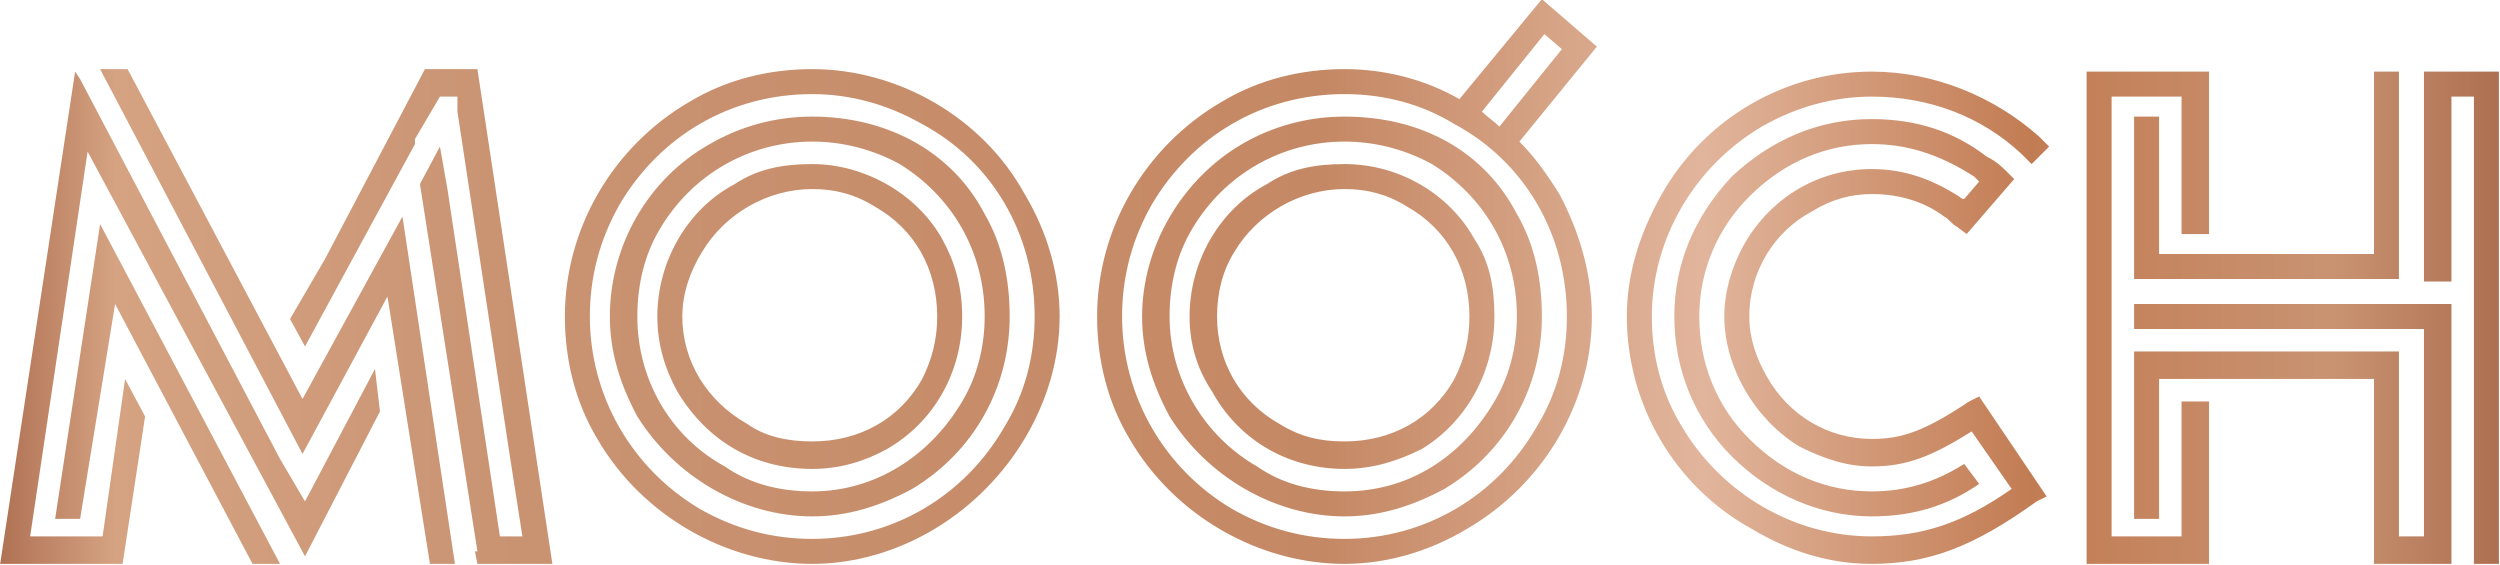 <?xml version="1.0" encoding="UTF-8" standalone="no"?><svg xmlns="http://www.w3.org/2000/svg" xmlns:xlink="http://www.w3.org/1999/xlink" xmlns:serif="http://www.serif.com/" width="100%" height="100%" viewBox="0 0 628 142" version="1.1" xml:space="preserve" style="fill-rule:evenodd;clip-rule:evenodd;stroke-linejoin:round;stroke-miterlimit:2;"><g transform="matrix(1,0,0,1,-318.72,-45.221)"><g transform="matrix(2.667,0,0,2.667,3.13777e-13,0)"><g transform="matrix(235.353,0,0,-235.353,119.52,43.471)"><path d="M0.584,0.073C0.57,0.081 0.554,0.085 0.538,0.085C0.521,0.085 0.504,0.081 0.489,0.072C0.458,0.054 0.439,0.021 0.439,-0.014C0.439,-0.031 0.443,-0.048 0.452,-0.063C0.47,-0.094 0.504,-0.113 0.538,-0.113C0.555,-0.113 0.572,-0.108 0.587,-0.099C0.618,-0.081 0.637,-0.048 0.637,-0.014C0.637,0.003 0.632,0.02 0.624,0.035C0.619,0.043 0.614,0.05 0.608,0.056L0.639,0.094L0.617,0.113L0.584,0.073ZM0.593,0.068L0.618,0.099L0.625,0.093L0.6,0.062C0.598,0.064 0.595,0.066 0.593,0.068ZM0.493,-0.091C0.466,-0.075 0.449,-0.046 0.449,-0.014C0.449,0.002 0.453,0.017 0.461,0.031C0.477,0.058 0.505,0.075 0.538,0.075C0.554,0.075 0.569,0.071 0.582,0.063C0.61,0.048 0.627,0.019 0.627,-0.014C0.627,-0.03 0.623,-0.045 0.615,-0.058C0.599,-0.086 0.57,-0.103 0.538,-0.103C0.522,-0.103 0.507,-0.099 0.493,-0.091ZM0.276,0.072C0.245,0.054 0.226,0.021 0.226,-0.014C0.226,-0.031 0.23,-0.048 0.239,-0.063C0.257,-0.094 0.291,-0.113 0.325,-0.113C0.342,-0.113 0.359,-0.108 0.374,-0.099C0.404,-0.081 0.424,-0.048 0.424,-0.014C0.424,0.003 0.419,0.02 0.41,0.035C0.393,0.066 0.359,0.085 0.325,0.085C0.308,0.085 0.291,0.081 0.276,0.072ZM0.28,-0.091C0.253,-0.075 0.236,-0.046 0.236,-0.014C0.236,0.002 0.24,0.017 0.248,0.031C0.264,0.058 0.292,0.075 0.325,0.075C0.34,0.075 0.355,0.071 0.369,0.063C0.397,0.048 0.414,0.019 0.414,-0.014C0.414,-0.03 0.41,-0.045 0.402,-0.058C0.386,-0.086 0.357,-0.103 0.325,-0.103C0.309,-0.103 0.294,-0.099 0.28,-0.091ZM0.17,0.085L0.13,0.009L0.116,-0.015L0.122,-0.026L0.141,0.009L0.166,0.055L0.166,0.057L0.176,0.074L0.183,0.074L0.183,0.068L0.204,-0.07L0.209,-0.102L0.2,-0.102L0.179,0.037L0.176,0.054L0.168,0.039L0.191,-0.108L0.19,-0.108L0.191,-0.113L0.221,-0.113L0.191,0.085L0.17,0.085ZM0.04,0.085L0.121,-0.069L0.155,-0.006L0.172,-0.113L0.182,-0.113L0.161,0.026L0.121,-0.047L0.051,0.085L0.04,0.085ZM0.97,0.084L0.97,0L0.981,0L0.981,0.074L0.99,0.074L0.99,-0.113L1,-0.113L1,0.084L0.97,0.084ZM0.95,0.084L0.95,0.011L0.864,0.011L0.864,0.066L0.854,0.066L0.854,0.001L0.96,0.001L0.96,0.084L0.95,0.084ZM0.835,0.084L0.835,-0.113L0.884,-0.113L0.884,-0.048L0.873,-0.048L0.873,-0.102L0.845,-0.102L0.845,0.074L0.873,0.074L0.873,0.019L0.884,0.019L0.884,0.084L0.835,0.084ZM0,-0.113L0.049,-0.113L0.058,-0.054L0.05,-0.039L0.041,-0.102L0.012,-0.102L0.035,0.052L0.122,-0.11L0.152,-0.052L0.15,-0.035L0.122,-0.088L0.112,-0.071L0.032,0.081L0.03,0.084L0,-0.113ZM0.665,0.035C0.656,0.019 0.651,0.003 0.651,-0.014C0.651,-0.049 0.67,-0.082 0.701,-0.099C0.716,-0.108 0.732,-0.113 0.749,-0.113C0.772,-0.113 0.79,-0.106 0.815,-0.088L0.819,-0.086L0.792,-0.046L0.788,-0.048C0.77,-0.06 0.761,-0.063 0.749,-0.063C0.732,-0.063 0.716,-0.054 0.707,-0.038C0.703,-0.031 0.7,-0.023 0.7,-0.014C0.7,0.004 0.71,0.02 0.725,0.028C0.733,0.033 0.741,0.035 0.749,0.035C0.76,0.035 0.77,0.032 0.778,0.026C0.78,0.025 0.781,0.023 0.783,0.022L0.787,0.019L0.806,0.041L0.803,0.044C0.801,0.046 0.799,0.048 0.795,0.05C0.782,0.06 0.767,0.065 0.749,0.065C0.728,0.065 0.709,0.057 0.693,0.042C0.678,0.026 0.67,0.007 0.67,-0.014C0.67,-0.035 0.678,-0.055 0.693,-0.07C0.708,-0.085 0.728,-0.094 0.749,-0.094C0.765,-0.094 0.779,-0.09 0.792,-0.081L0.786,-0.073C0.775,-0.08 0.763,-0.084 0.749,-0.084C0.731,-0.084 0.714,-0.077 0.7,-0.063C0.687,-0.05 0.68,-0.033 0.68,-0.014C0.68,0.004 0.687,0.021 0.7,0.034C0.714,0.048 0.731,0.055 0.749,0.055C0.763,0.055 0.776,0.051 0.79,0.042L0.792,0.04L0.786,0.033C0.785,0.033 0.784,0.034 0.784,0.034C0.773,0.041 0.762,0.045 0.749,0.045C0.728,0.045 0.709,0.034 0.698,0.015C0.693,0.006 0.69,-0.004 0.69,-0.014C0.69,-0.034 0.702,-0.055 0.72,-0.066C0.73,-0.071 0.739,-0.074 0.749,-0.074C0.763,-0.074 0.773,-0.07 0.789,-0.06L0.805,-0.083C0.785,-0.097 0.769,-0.102 0.749,-0.102C0.718,-0.102 0.689,-0.085 0.673,-0.058C0.665,-0.045 0.661,-0.03 0.661,-0.014C0.661,0.017 0.678,0.046 0.705,0.062C0.719,0.07 0.734,0.074 0.749,0.074C0.772,0.074 0.793,0.066 0.809,0.051L0.813,0.047L0.82,0.054L0.816,0.058C0.798,0.074 0.774,0.084 0.749,0.084C0.714,0.084 0.682,0.065 0.665,0.035ZM0.497,0.055C0.473,0.041 0.457,0.014 0.457,-0.014C0.457,-0.028 0.461,-0.041 0.468,-0.054C0.483,-0.078 0.51,-0.094 0.538,-0.094C0.552,-0.094 0.565,-0.09 0.578,-0.083C0.603,-0.068 0.617,-0.042 0.617,-0.014C0.617,0.001 0.614,0.015 0.607,0.027C0.594,0.052 0.569,0.066 0.538,0.066C0.523,0.066 0.509,0.062 0.497,0.055ZM0.503,-0.074C0.482,-0.062 0.468,-0.039 0.468,-0.014C0.468,-0.001 0.471,0.011 0.477,0.021C0.49,0.043 0.513,0.056 0.538,0.056C0.55,0.056 0.562,0.053 0.573,0.047C0.594,0.034 0.607,0.012 0.607,-0.014C0.607,-0.026 0.604,-0.038 0.598,-0.048C0.585,-0.07 0.564,-0.084 0.538,-0.084C0.525,-0.084 0.513,-0.081 0.503,-0.074ZM0.284,0.055C0.259,0.041 0.244,0.014 0.244,-0.014C0.244,-0.028 0.248,-0.041 0.255,-0.054C0.27,-0.078 0.297,-0.094 0.325,-0.094C0.339,-0.094 0.352,-0.09 0.365,-0.083C0.39,-0.068 0.404,-0.042 0.404,-0.014C0.404,0.001 0.401,0.015 0.394,0.027C0.381,0.052 0.355,0.066 0.325,0.066C0.31,0.066 0.296,0.062 0.284,0.055ZM0.29,-0.074C0.268,-0.062 0.255,-0.039 0.255,-0.014C0.255,-0.001 0.258,0.011 0.264,0.021C0.277,0.043 0.3,0.056 0.325,0.056C0.337,0.056 0.349,0.053 0.36,0.047C0.381,0.034 0.394,0.012 0.394,-0.014C0.394,-0.026 0.391,-0.038 0.385,-0.048C0.372,-0.07 0.35,-0.084 0.325,-0.084C0.312,-0.084 0.3,-0.081 0.29,-0.074ZM0.507,0.039C0.488,0.029 0.476,0.008 0.476,-0.014C0.476,-0.025 0.479,-0.035 0.485,-0.044C0.496,-0.064 0.516,-0.075 0.538,-0.075C0.549,-0.075 0.559,-0.072 0.569,-0.067C0.587,-0.056 0.598,-0.036 0.598,-0.014C0.598,-0.002 0.596,0.008 0.59,0.017C0.58,0.035 0.56,0.047 0.538,0.047C0.526,0.047 0.516,0.045 0.507,0.039ZM0.512,-0.057C0.496,-0.048 0.487,-0.032 0.487,-0.014C0.487,-0.005 0.489,0.004 0.494,0.012C0.503,0.027 0.52,0.037 0.538,0.037C0.547,0.037 0.555,0.035 0.563,0.03C0.579,0.021 0.588,0.005 0.588,-0.014C0.588,-0.023 0.586,-0.031 0.582,-0.039C0.573,-0.055 0.557,-0.064 0.538,-0.064C0.528,-0.064 0.52,-0.062 0.512,-0.057ZM0.294,0.039C0.275,0.029 0.263,0.008 0.263,-0.014C0.263,-0.025 0.266,-0.035 0.271,-0.044C0.283,-0.064 0.302,-0.075 0.325,-0.075C0.336,-0.075 0.346,-0.072 0.355,-0.067C0.374,-0.056 0.385,-0.036 0.385,-0.014C0.385,-0.002 0.382,0.008 0.377,0.017C0.367,0.035 0.346,0.047 0.325,0.047C0.313,0.047 0.303,0.045 0.294,0.039ZM0.299,-0.057C0.283,-0.048 0.273,-0.032 0.273,-0.014C0.273,-0.005 0.276,0.004 0.281,0.012C0.29,0.027 0.307,0.037 0.325,0.037C0.334,0.037 0.342,0.035 0.35,0.03C0.366,0.021 0.375,0.005 0.375,-0.014C0.375,-0.023 0.373,-0.031 0.369,-0.039C0.36,-0.055 0.344,-0.064 0.325,-0.064C0.315,-0.064 0.306,-0.062 0.299,-0.057ZM0.022,-0.095L0.032,-0.095L0.046,-0.009L0.101,-0.113L0.112,-0.113L0.04,0.023L0.022,-0.095ZM0.854,-0.009L0.854,-0.019L0.97,-0.019L0.97,-0.102L0.96,-0.102L0.96,-0.028L0.854,-0.028L0.854,-0.095L0.864,-0.095L0.864,-0.039L0.95,-0.039L0.95,-0.113L0.981,-0.113L0.981,-0.009L0.854,-0.009Z" style="fill:url(#_Linear1);fill-rule:nonzero;"/></g></g></g><defs><linearGradient id="_Linear1" x1="0" y1="0" x2="1" y2="0" gradientUnits="userSpaceOnUse" gradientTransform="matrix(1,0,0,-1,0,-6.00801e-06)"><stop offset="0" style="stop-color:rgb(172,109,79);stop-opacity:1"/><stop offset="0.05" style="stop-color:rgb(213,163,130);stop-opacity:1"/><stop offset="0.21" style="stop-color:rgb(201,147,114);stop-opacity:1"/><stop offset="0.53" style="stop-color:rgb(197,136,100);stop-opacity:1"/><stop offset="0.68" style="stop-color:rgb(225,181,156);stop-opacity:1"/><stop offset="0.81" style="stop-color:rgb(194,124,83);stop-opacity:1"/><stop offset="0.93" style="stop-color:rgb(201,147,114);stop-opacity:1"/><stop offset="1" style="stop-color:rgb(172,109,79);stop-opacity:1"/></linearGradient></defs></svg>